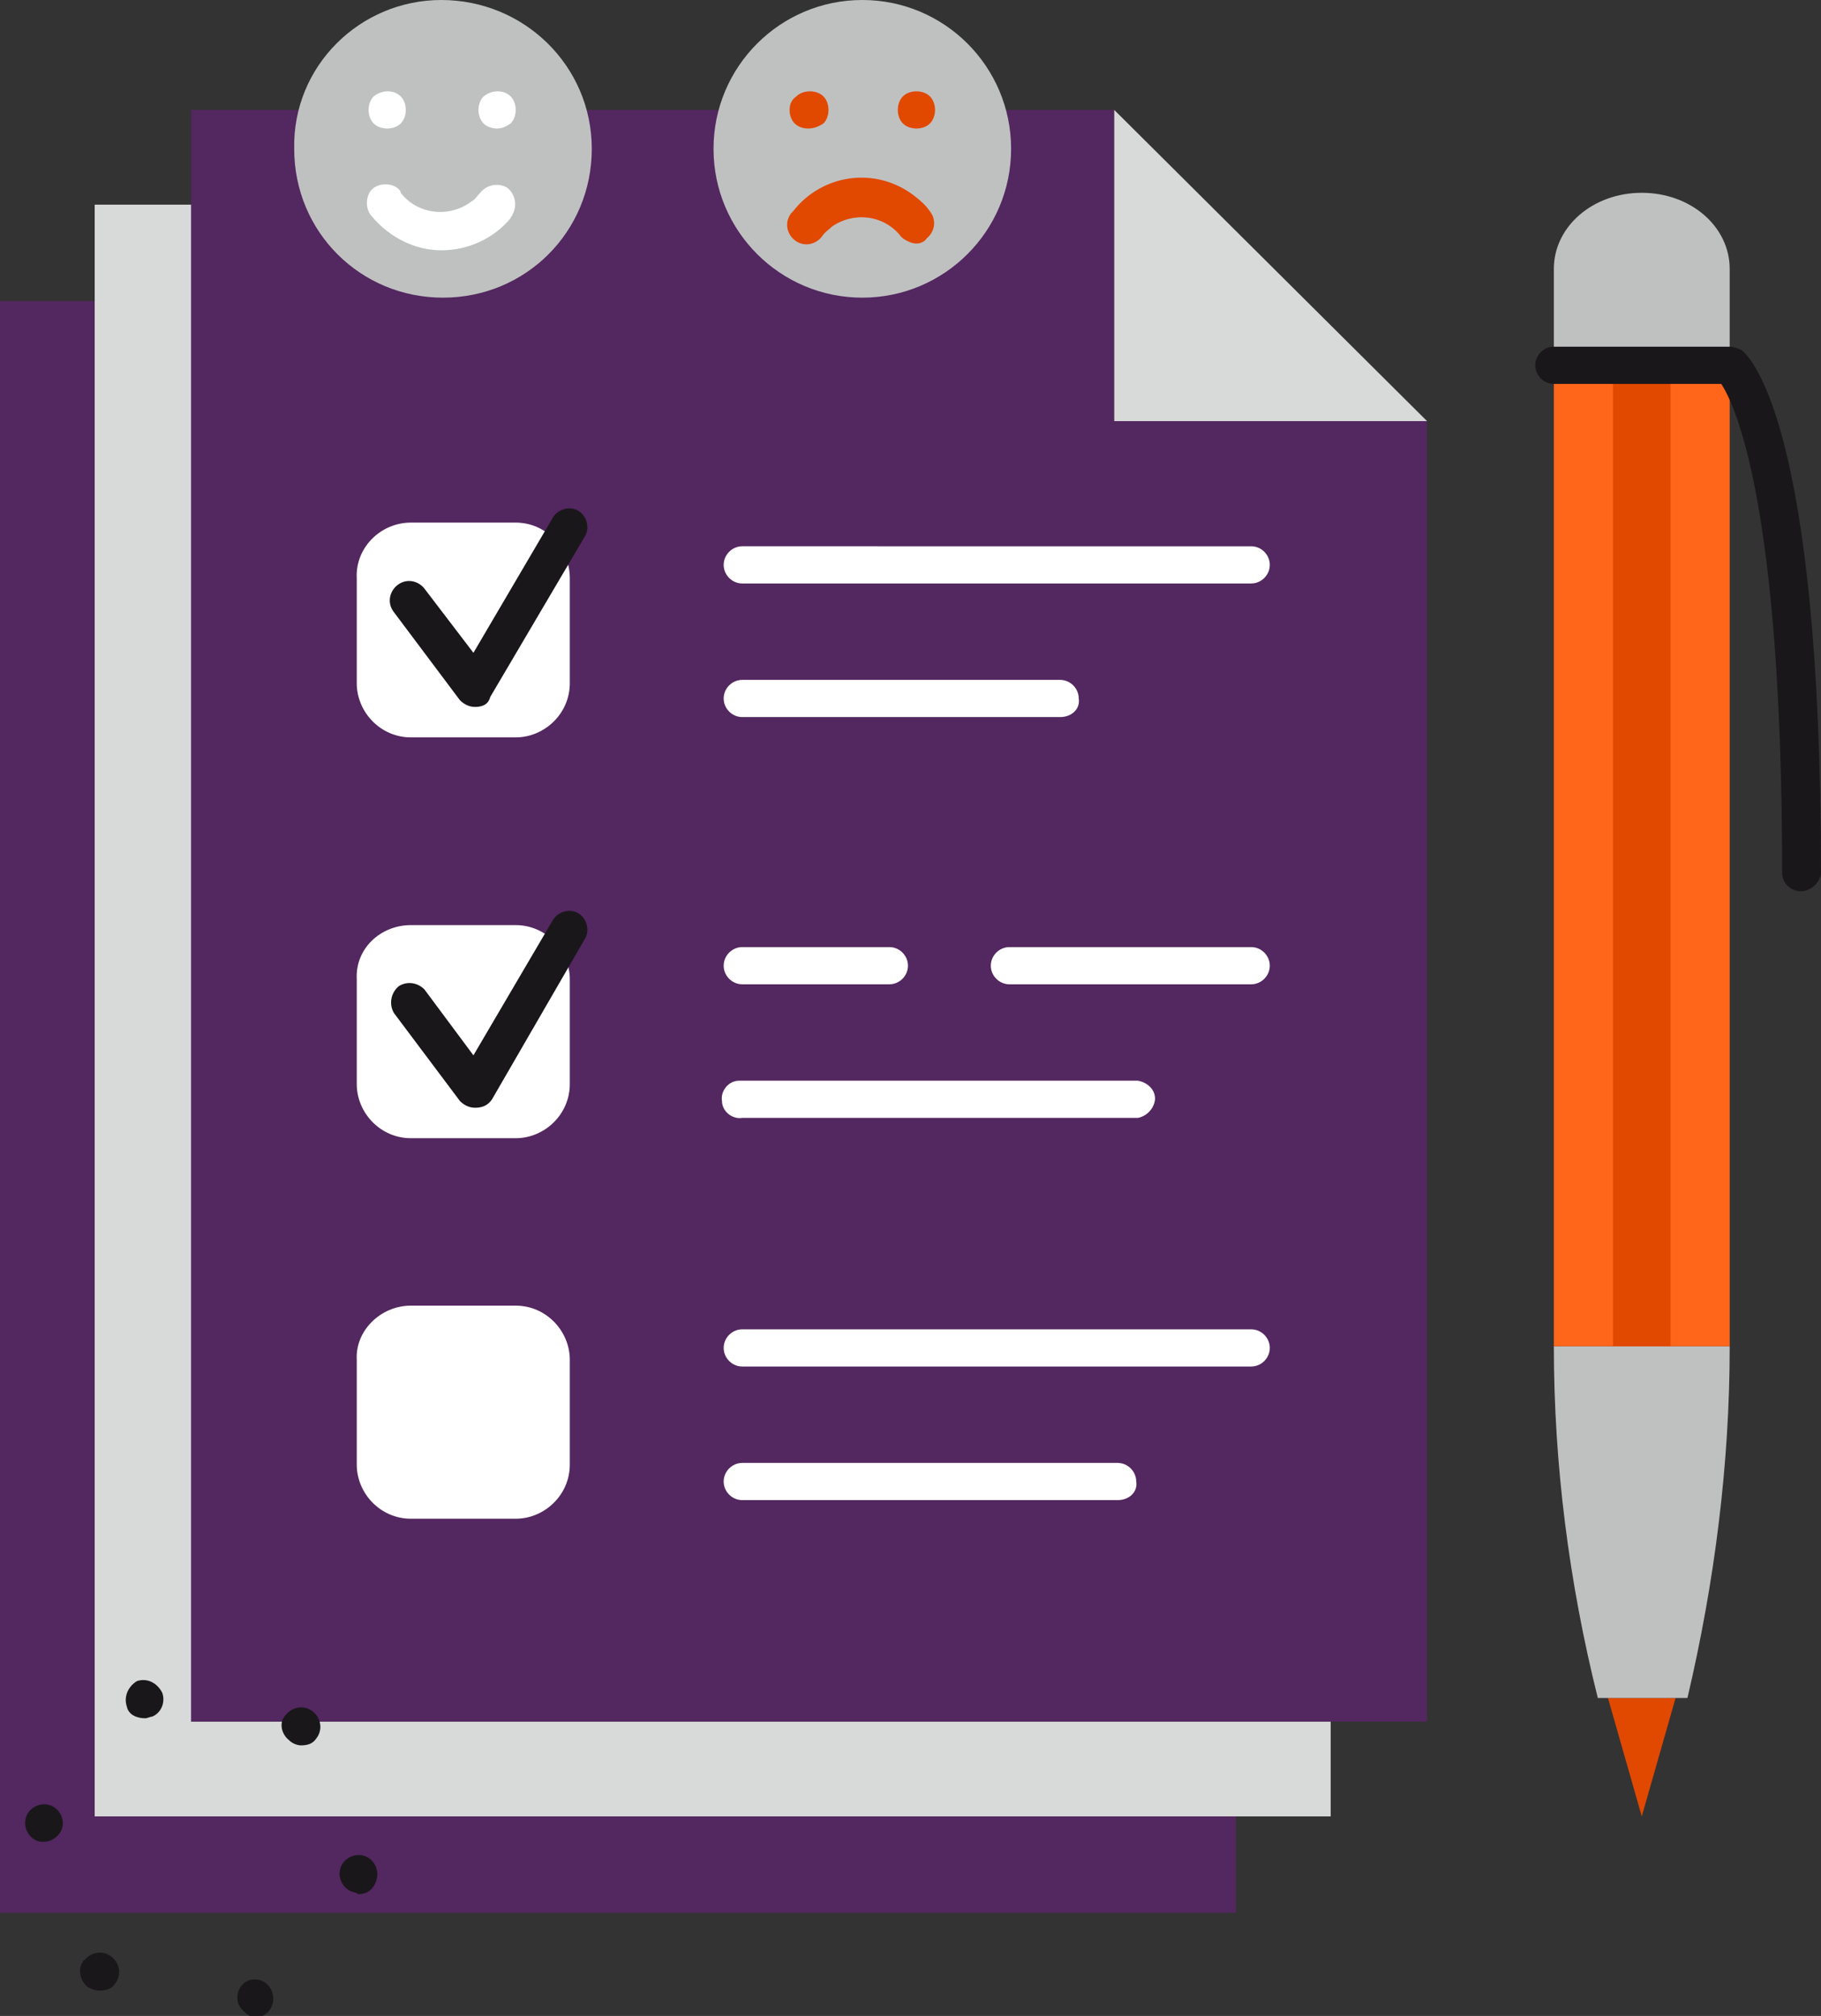 <svg xmlns="http://www.w3.org/2000/svg" xmlns:xlink="http://www.w3.org/1999/xlink" id="Layer_1" x="0px" y="0px" viewBox="0 0 107.7 119.2" style="enable-background:new 0 0 107.7 119.2;" xml:space="preserve"><rect x="0" y="0" width="107.7" height="119.2" fill="#333333" stroke="none"/><style type="text/css">	.st0{fill:#53275F;}	.st1{fill:#D8D9D9;}	.st2{fill:#FFFFFF;}	.st3{fill:#1A171B;}	.st4{fill:#E14800;}	.st5{fill:#BFC1C1;}	.st6{fill:#FF661A;}</style><g id="Layer_2_00000070106194081595680040000011906858169909205923_">	<g id="layer_1-2">		<polygon class="st0" points="54.7,17.8 0,17.8 0,113.1 73.1,113.1 73.1,36.2 54.7,36.2   "></polygon>		<polygon class="st1" points="60.3,12.1 5.6,12.1 5.6,107.4 78.7,107.4 78.7,30.5 60.3,30.5   "></polygon>		<polygon class="st0" points="65.9,6.5 11.3,6.5 11.3,101.8 84.4,101.8 84.4,24.9 65.9,24.9   "></polygon>		<polygon class="st1" points="65.9,24.9 84.4,24.9 65.9,6.5   "></polygon>		<path class="st2" d="M24.3,30.9h6.2c1.8,0,3.2,1.5,3.2,3.3v6.2c0,1.8-1.5,3.2-3.2,3.2h-6.2c-1.8,0-3.2-1.5-3.2-3.2v-6.2   C21,32.4,22.5,30.9,24.3,30.9z"></path>		<path class="st2" d="M24.3,54.7h6.2c1.8,0,3.2,1.5,3.2,3.2v6.2c0,1.8-1.5,3.2-3.2,3.2h-6.2c-1.8,0-3.2-1.5-3.2-3.2v-6.2   C21,56.1,22.5,54.7,24.3,54.7z"></path>		<path class="st2" d="M24.3,77.2h6.2c1.8,0,3.2,1.5,3.2,3.2v6.2c0,1.8-1.5,3.2-3.2,3.2h-6.2c-1.8,0-3.2-1.5-3.2-3.2v-6.2   C21,78.7,22.5,77.2,24.3,77.2z"></path>		<path class="st3" d="M28.1,41.8c-0.4,0-0.7-0.2-0.9-0.4l-3.9-5.2c-0.4-0.5-0.3-1.2,0.2-1.6s1.2-0.3,1.6,0.2l0,0l2.9,3.8l4.7-8   c0.3-0.5,1-0.7,1.5-0.4l0,0c0.5,0.3,0.7,1,0.4,1.5L29,41.2C28.9,41.6,28.6,41.8,28.1,41.8L28.1,41.8z"></path>		<path class="st3" d="M28.1,65.5c-0.4,0-0.7-0.2-0.9-0.4l-3.9-5.2c-0.3-0.5-0.2-1.2,0.3-1.6c0.5-0.3,1.1-0.2,1.5,0.2l2.9,3.9l4.7-8   c0.3-0.5,1-0.7,1.5-0.4s0.7,1,0.4,1.5L29.1,65C28.9,65.3,28.6,65.5,28.1,65.5L28.1,65.5z"></path>		<path class="st2" d="M74,34.5H43.9c-0.6,0-1.1-0.5-1.1-1.1s0.5-1.1,1.1-1.1H74c0.6,0,1.1,0.5,1.1,1.1S74.6,34.5,74,34.5z"></path>		<path class="st2" d="M62.7,42.4H43.9c-0.6,0-1.1-0.5-1.1-1.1s0.5-1.1,1.1-1.1l0,0h18.8c0.6,0,1.1,0.5,1.1,1.1   C63.9,41.9,63.4,42.4,62.7,42.4z"></path>		<path class="st2" d="M74,58.2H59.7c-0.6,0-1.1-0.5-1.1-1.1s0.5-1.1,1.1-1.1H74c0.6,0,1.1,0.5,1.1,1.1S74.6,58.2,74,58.2L74,58.2z"></path>		<path class="st2" d="M52.6,58.2h-8.7c-0.6,0-1.1-0.5-1.1-1.1s0.5-1.1,1.1-1.1l0,0h8.7c0.6,0,1.1,0.5,1.1,1.1S53.2,58.2,52.6,58.2   L52.6,58.2z"></path>		<path class="st2" d="M67.3,66.1H43.9c-0.6,0.1-1.2-0.4-1.2-1c-0.1-0.6,0.4-1.2,1-1.2c0.1,0,0.1,0,0.2,0h23.4   c0.6,0.1,1.1,0.6,1,1.2C68.2,65.6,67.8,66,67.3,66.1z"></path>		<path class="st2" d="M74,80.8H43.9c-0.6,0-1.1-0.5-1.1-1.1s0.5-1.1,1.1-1.1H74c0.6,0,1.1,0.5,1.1,1.1S74.6,80.8,74,80.8L74,80.8z"></path>		<path class="st2" d="M66.1,88.7H43.9c-0.6,0-1.1-0.5-1.1-1.1s0.5-1.1,1.1-1.1h22.2c0.6,0,1.1,0.5,1.1,1.1   C67.3,88.2,66.8,88.7,66.1,88.7z"></path>		<polygon class="st4" points="95.1,100.4 97.1,107.4 99.1,100.4   "></polygon>		<path class="st5" d="M97.1,11.4c-2.9,0-5.2,2-5.2,4.5v5.6h10.4v-5.6C102.3,13.4,100,11.4,97.1,11.4z"></path>		<path class="st5" d="M102.3,79.6H91.9c0,7,0.9,14,2.6,20.8h5.3C101.4,93.6,102.3,86.6,102.3,79.6z"></path>		<rect x="91.9" y="21.5" class="st6" width="10.4" height="58.1"></rect>		<rect x="95.4" y="21.5" class="st4" width="3.4" height="58.1"></rect>		<path class="st3" d="M106.5,52.7c-0.6,0-1.1-0.5-1.1-1.1c0-21.8-2.8-27.7-3.6-28.9h-9.9c-0.6,0-1.1-0.5-1.1-1.1s0.5-1.1,1.1-1.1   h10.4c0.2,0,0.5,0.1,0.7,0.2c0.5,0.4,4.7,4.3,4.7,31C107.6,52.2,107.1,52.7,106.5,52.7z"></path>		<circle class="st5" cx="51" cy="8.8" r="8.8"></circle>		<path class="st5" d="M17.4,8.8c0,4.9,3.9,8.8,8.8,8.8S35,13.7,35,8.8S31,0,26.1,0l0,0C21.3,0,17.3,3.9,17.4,8.8z"></path>		<path class="st2" d="M22.9,7.6c-0.3,0-0.6-0.1-0.8-0.3c-0.4-0.4-0.4-1.2,0-1.6l0,0c0.5-0.4,1.2-0.4,1.6,0s0.4,1.2,0,1.6   C23.5,7.5,23.2,7.6,22.9,7.6z"></path>		<path class="st2" d="M29.4,7.6c-0.3,0-0.6-0.1-0.8-0.3c-0.2-0.2-0.3-0.5-0.3-0.8s0.1-0.6,0.3-0.8c0.5-0.4,1.2-0.4,1.6,0   s0.4,1.2,0,1.6C29.9,7.5,29.7,7.6,29.4,7.6z"></path>		<path class="st4" d="M47.8,7.6c-0.3,0-0.6-0.1-0.8-0.3c-0.2-0.2-0.3-0.5-0.3-0.8s0.1-0.6,0.4-0.8c0.4-0.4,1.2-0.4,1.6,0   c0.4,0.4,0.4,1.2,0,1.6l0,0C48.4,7.5,48.1,7.6,47.8,7.6z"></path>		<path class="st4" d="M54.2,7.6c-0.3,0-0.6-0.1-0.8-0.3c-0.4-0.4-0.4-1.2,0-1.6l0,0c0.4-0.4,1.2-0.4,1.6,0c0.2,0.2,0.3,0.5,0.3,0.8   S55.2,7.1,55,7.3C54.8,7.5,54.5,7.6,54.2,7.6z"></path>		<path class="st2" d="M26.1,14.8c-1.6,0-3.1-0.8-4.1-2c-0.4-0.4-0.4-1.2,0-1.6s1.2-0.4,1.6,0c0,0,0.1,0.1,0.1,0.2   c1,1.3,2.9,1.5,4.2,0.5c0.2-0.1,0.3-0.3,0.5-0.5c0.4-0.5,1.1-0.6,1.6-0.3c0.5,0.4,0.6,1.1,0.3,1.6c0,0.1-0.1,0.1-0.1,0.2   C29.2,14.1,27.7,14.8,26.1,14.8z"></path>		<path class="st4" d="M54.2,14.4c-0.3,0-0.7-0.2-0.9-0.4c-1-1.3-2.8-1.5-4.1-0.6c-0.2,0.2-0.4,0.3-0.6,0.6   c-0.4,0.5-1.1,0.6-1.6,0.2s-0.6-1.1-0.2-1.6c0,0,0,0,0.1-0.1c1.7-2.2,4.9-2.7,7.2-0.9c0.4,0.3,0.7,0.6,0.9,0.9   c0.4,0.5,0.3,1.2-0.2,1.6C54.7,14.3,54.4,14.4,54.2,14.4z"></path>		<path class="st3" d="M14.1,118.5c-0.2-0.6,0.1-1.2,0.6-1.4l0,0l0,0l0,0l0,0c0.6-0.2,1.2,0.1,1.4,0.7l0,0c0.2,0.6-0.1,1.2-0.6,1.4   l0,0c0,0,0,0-0.1,0l0,0c-0.1,0-0.3,0.1-0.4,0.1l0,0C14.7,119.2,14.3,118.9,14.1,118.5z M5.2,117.5c-0.5-0.4-0.6-1.1-0.3-1.5   c0,0,0-0.1,0.1-0.1l0,0c0.4-0.5,1.1-0.6,1.6-0.2l0,0l0,0c0.5,0.4,0.6,1.1,0.2,1.6l0,0c-0.2,0.3-0.5,0.4-0.9,0.4l0,0   C5.6,117.7,5.4,117.6,5.2,117.5L5.2,117.5z M21,111.9c-0.6-0.1-1-0.7-0.9-1.3l0,0l0,0c0.1-0.6,0.7-1,1.3-0.9l0,0   c0.6,0.1,1,0.7,0.9,1.3l0,0l0,0c-0.1,0.6-0.5,1-1.1,1l0,0L21,111.9z M2.4,108.9c-0.6-0.1-1-0.7-0.9-1.3l0,0l0,0   c0.1-0.6,0.7-1,1.3-0.9l0,0c0.6,0.1,1,0.7,0.9,1.3l0,0l0,0c-0.1,0.5-0.6,0.9-1.1,0.9l0,0H2.4z M17.1,102.9   c-0.5-0.4-0.6-1.1-0.2-1.5l0,0l0,0c0.4-0.5,1.1-0.6,1.6-0.2l0,0l0,0c0.5,0.4,0.6,1.1,0.2,1.6l0,0l0,0c-0.2,0.3-0.5,0.4-0.9,0.4   l0,0C17.6,103.2,17.3,103.1,17.1,102.9L17.1,102.9z M7.5,100.9c-0.2-0.6,0.1-1.2,0.6-1.5l0,0c0.6-0.2,1.2,0.1,1.5,0.7l0,0   c0.2,0.6-0.1,1.2-0.6,1.4l0,0c-0.1,0-0.3,0.1-0.4,0.1l0,0C8.1,101.6,7.6,101.4,7.5,100.9L7.5,100.9z"></path>	</g></g></svg>